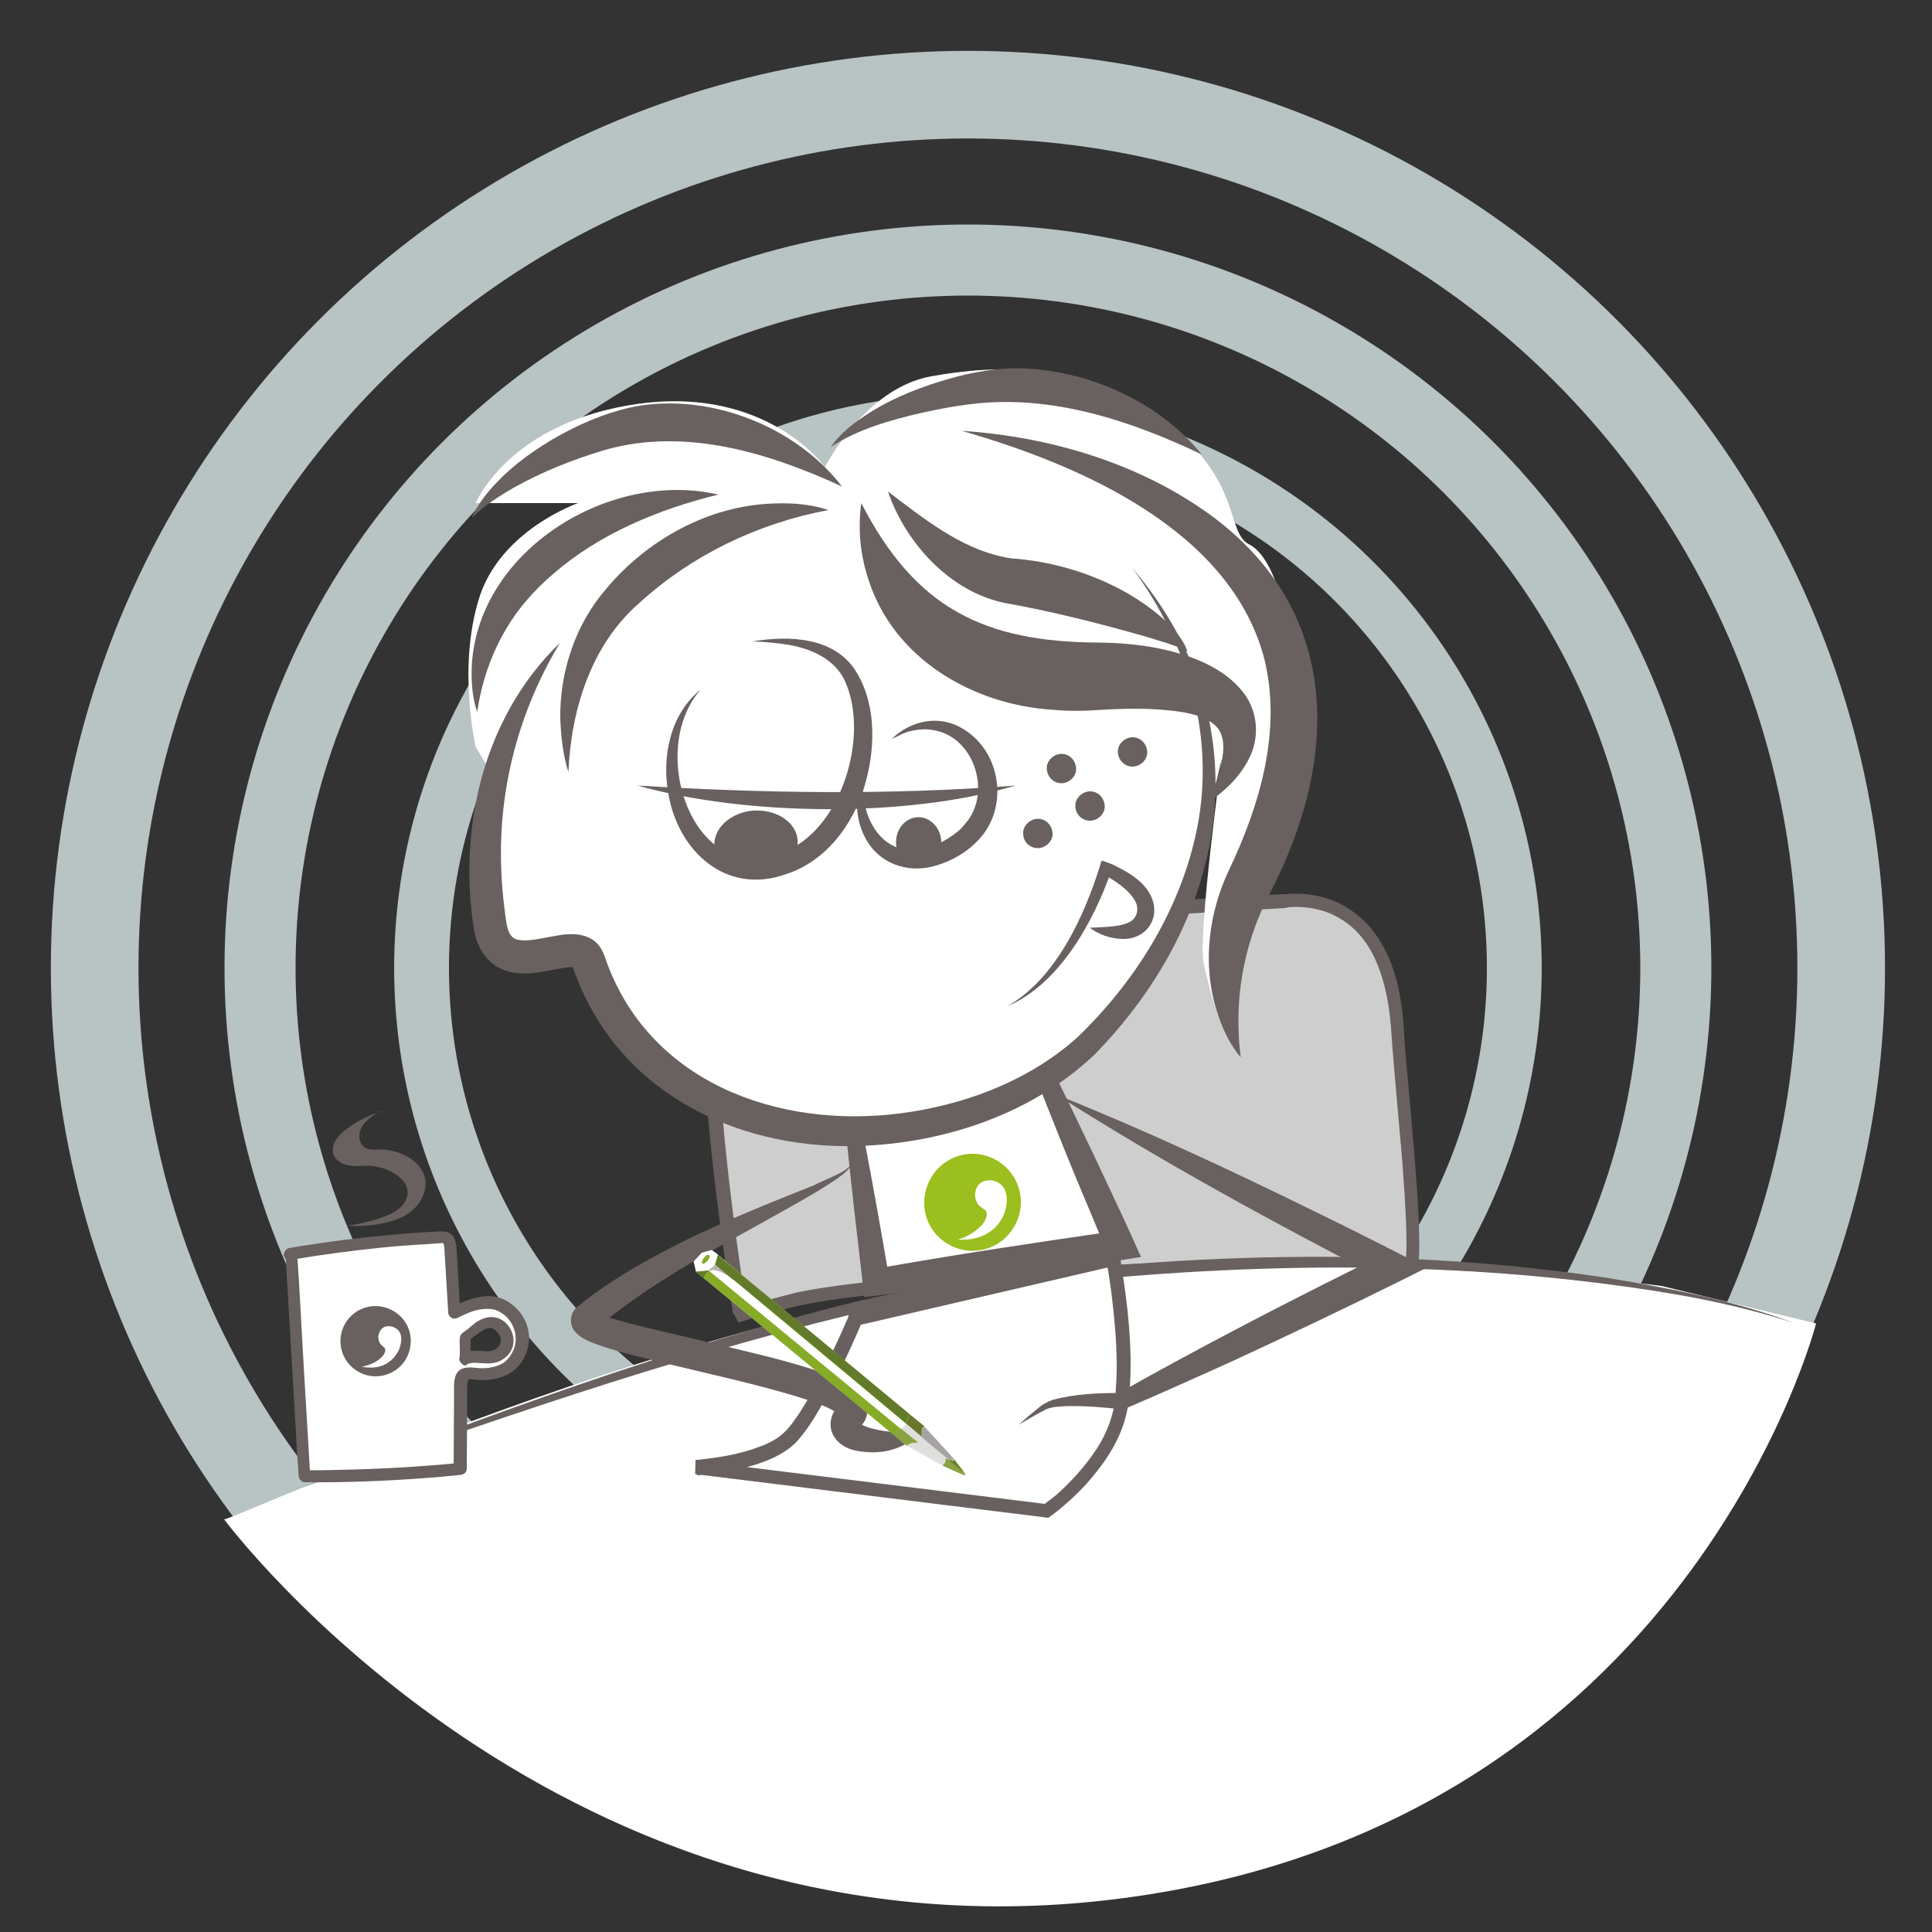 <?xml version="1.0" encoding="utf-8"?>
<!-- Generator: Adobe Illustrator 28.2.0, SVG Export Plug-In . SVG Version: 6.00 Build 0)  -->
<svg version="1.1" id="Calque_1" xmlns="http://www.w3.org/2000/svg" xmlns:xlink="http://www.w3.org/1999/xlink" x="0px" y="0px"
	 width="500px" height="500px" viewBox="0 0 500 500" style="enable-background:new 0 0 500 500;" xml:space="preserve">
<rect x="0" y="0" width="500" height="500" fill="#333333" stroke="none"/>
<style type="text/css">
	.st0{opacity:0.8;fill:none;stroke:#D9E7E7;stroke-width:22.677;stroke-miterlimit:10;enable-background:new    ;}
	.st1{opacity:0.8;fill:none;stroke:#D9E7E7;stroke-width:18.388;stroke-miterlimit:10;enable-background:new    ;}
	.st2{opacity:0.8;fill:none;stroke:#D9E7E7;stroke-width:14.186;stroke-miterlimit:10;enable-background:new    ;}
	.st3{fill:#CFCECE;}
	.st4{fill:#69615F;}
	.st5{fill:#FFFFFF;}
	.st6{fill:#87AB27;}
	.st7{fill:#B9B4B4;}
	.st8{fill:#9B9898;}
	.st9{fill:#617B2A;}
	.st10{fill:#DFDFDD;}
	.st11{fill:#8AA342;}
	.st12{fill:#A6A3A2;}
	.st13{fill:#67782E;}
	.st14{fill:#9ABF1E;}
</style>
<circle class="st0" cx="250.5" cy="250.5" r="226"/>
<circle class="st1" cx="250.5" cy="250.5" r="183.2"/>
<circle class="st2" cx="250.5" cy="250.5" r="141.4"/>
<g id="Calque_2_00000027599186654753024460000013354827850908084894_">
	<path class="st3" d="M191.5,338.9c0,0-12.7-78.2-4.8-87.6c7.9-9.5,26.6-11.1,26.6-11.1l119-6.8c0,0,27.1-5.1,29.4,32.9
		c1.1,18,7.2,67.2,2.2,63.3c-5-3.9-131.6,0.1-159.1,7.3c-13.2,3.4-14.3,4.1-14.3,4.1L191.5,338.9z"/>
	<path class="st4" d="M193.2,338.6c0,0,0-0.2-0.1-0.5c-0.4-2.5-2.2-14.1-3.9-28.2c-1.7-14-3.3-30.3-3.3-42.3c0-3.9,0.2-7.5,0.6-10.1
		c0.2-1.4,0.5-2.5,0.8-3.3c0.3-0.9,0.6-1.5,0.9-1.8c1.8-2.1,4.2-3.9,7-5.3c4.1-2.1,8.7-3.4,12.3-4.2c1.8-0.4,3.3-0.6,4.4-0.8
		c0.5-0.1,1-0.1,1.2-0.2c0.1,0,0.2,0,0.4-0.1h0.1l0,0l0,0l-0.2-1.8l0.1,1.8l119.1-6.8h0.1l-0.2-0.9l0.2,0.9l0,0l-0.2-0.9l0.2,0.9
		c0,0,0.1,0,0.2-0.1c0.4-0.1,1.3-0.2,2.6-0.2c1.7,0,3.9,0.2,6.4,0.9c1.9,0.5,3.8,1.4,5.7,2.6c2.9,1.9,5.7,4.8,7.9,9.2
		c2.2,4.5,3.9,10.5,4.5,18.7c0.4,6.5,1.4,17,2.3,27.5c0.5,5.3,0.9,10.6,1.2,15.4c0.3,4.9,0.5,9.2,0.5,12.7c0,1.2,0,2.2-0.1,3.2
		c-0.1,0.7-0.1,1.3-0.2,1.8c-0.1,0.4-0.1,0.7-0.2,0.9c-0.1,0.2-0.1,0.4-0.1,0.5c0,0.1-0.1,0.1-0.1,0.1l0,0l0.3,0.2l-0.3-0.2
		l-0.1,0.1l0.3,0.2l-0.3-0.2l0.8,0.6l-0.5-0.9c-0.2,0.1-0.2,0.2-0.3,0.2l0.8,0.6l-0.5-0.9l0.6,1.1v-1.2c-0.2,0-0.4,0.1-0.6,0.1
		l0.6,1.1v-1.2v1.1l0.4-1c-0.1-0.1-0.2-0.1-0.4-0.1v1.1l0.4-1l-0.2,0.5l0.4-0.4c0,0-0.1-0.1-0.1-0.1l-0.2,0.5l0.4-0.4
		c-0.3-0.2-0.5-0.4-0.8-0.4c-0.5-0.2-0.9-0.3-1.5-0.4c-1-0.2-2.3-0.4-3.8-0.5c-4.7-0.4-11.9-0.6-20.9-0.6c-20,0-48.2,0.9-74.1,2.5
		c-12.9,0.8-25.2,1.7-35.6,2.8c-5.2,0.5-9.9,1.1-13.9,1.7c-4.1,0.6-7.5,1.2-10,1.9c-6.6,1.7-10.2,2.8-12.2,3.3
		c-1,0.3-1.5,0.5-1.9,0.6c-0.2,0.1-0.3,0.1-0.4,0.2s-0.2,0.1-0.3,0.1l1.8,3l-0.8-1.3l0.7,1.4c0,0,0.1-0.1,0.1-0.1l-0.8-1.3l0.7,1.4
		l-0.4-0.8l0.4,0.8l0,0l-0.4-0.8l0.4,0.8l-0.1-0.2l0.1,0.2l0,0l-0.1-0.2l0.1,0.2c0,0,0.2-0.1,0.6-0.2c1.2-0.4,4.6-1.5,13.3-3.8
		c2.4-0.6,5.7-1.2,9.7-1.8c6.9-1.1,16-2,26.1-2.8c30.4-2.5,70.9-4.1,97-4.1c7.3,0,13.4,0.1,17.8,0.4c2.2,0.1,4.1,0.3,5.3,0.5
		c0.6,0.1,1.1,0.2,1.5,0.3c0.2,0.1,0.3,0.1,0.4,0.1l0,0l0,0l0.1-0.2l-0.1,0.2l0,0l0.1-0.2l-0.1,0.2l0.4-0.7l-0.5,0.6l0.1,0.1
		l0.4-0.7l-0.5,0.6c0.2,0.2,0.4,0.3,0.6,0.4c0.2,0.1,0.6,0.2,0.9,0.2c0.3,0,0.6-0.1,0.8-0.2c0.2-0.1,0.5-0.2,0.6-0.4
		c0.4-0.3,0.5-0.6,0.7-0.8c0.3-0.5,0.4-1,0.5-1.5c0.2-0.8,0.3-1.8,0.4-2.9c0.1-1.1,0.1-2.4,0.1-3.8c0-3.6-0.2-8-0.5-12.9
		c-0.5-7.3-1.2-15.7-1.9-23.4c-0.7-7.7-1.4-14.8-1.6-19.5c-0.5-7.6-1.9-13.7-4-18.4c-1.6-3.5-3.5-6.4-5.6-8.6
		c-3.2-3.3-6.7-5.3-10-6.4c-3.3-1.1-6.3-1.3-8.5-1.3c-2.1,0-3.4,0.2-3.5,0.2l0.4,1.7l-0.1-1.8l-119,6.8l0,0c-0.1,0-4.8,0.4-10.7,2.1
		c-2.9,0.8-6.1,1.9-9.1,3.5c-3,1.6-5.9,3.5-8,6.2c-0.7,0.8-1.1,1.8-1.5,2.9c-0.6,1.7-0.9,3.8-1.2,6.3c-0.2,2.5-0.4,5.2-0.4,8.3
		c0,6.5,0.5,14.3,1.2,22.2c2.1,23.8,6.3,49.4,6.3,49.4L193.2,338.6z"/>
	<path class="st5" d="M58,393.2c3,0,135.8-61.9,226.9-64.8s145.1,4.4,145.1,4.4l40,9.7c0,0-33,129.3-179,148.7S58,393.2,58,393.2z"
		/>
	<path class="st4" d="M77.5,385.2c48-18.7,96.2-36.6,145.5-48.7c4.9-1.1,10.2-2.2,15.2-3c58.8-8.9,118.6-11.7,177.7-2.8
		c16.3,2.7,32.6,5.8,48.4,11.7c-15.9-5.2-32.3-8-48.6-10.1c-53-6.8-106.3-4.9-159.1,1.7c-7.8,1-16.6,2.1-24.3,3.6
		c-3.8,0.7-8.3,1.7-12.1,2.6C172.3,351.8,124.8,368.6,77.5,385.2"/>
	<polyline class="st5" points="216,258.6 226.8,331.8 289.9,322.2 254.8,242.5 	"/>
	<path class="st4" d="M216,258.6c5.6,24.1,10.1,48.4,14.2,72.7l-3.9-2.9c20.8-3.7,42.1-6.9,63-9.9l-2.9,5.3
		c-2.1-5-6.3-15.1-8.4-20.1c-6.8-16.6-13.6-34-19.7-50.8c-1.2-3.4-2.4-6.9-3.6-10.3c3.4,6.2,7,13,10.2,19.3
		c8.1,15.8,16.3,32.9,23.8,49c1.4,2.9,5.3,11.5,6.6,14.4c-9.3,1.5-19.3,3.1-28.6,4.5c-14.3,2.1-28.8,4.2-43,5.9l-0.4-3.3
		C220.4,307.7,217.6,283.2,216,258.6"/>
	<path class="st5" d="M120.3,351.1v-5.5l1.3-0.8c1.6-1.4,3.4-2.8,5.3-2.8c2,0,4.2,2,4.2,4.5c-0.1,2.8-2.5,4.2-4.6,4.3
		C124.5,350.9,122.2,350.2,120.3,351.1 M75.5,324.6c1.1,19.1,2.3,38.3,3.4,57.4c13.5,0.1,26.9-0.6,40.3-1.9c0.1-7,0.1-14,0.1-21
		c0-1.2,0.1-2.5,0.8-3.2c0.5-0.5,1.3-0.5,2-0.4c2.9,0.3,5.9,0.4,8.5-0.9c2.6-1.4,4.9-4.5,4.8-8.3c-0.1-4.6-3.8-8.3-7.3-8.9
		c-3.6-0.6-7,0.9-10.3,2.5c-0.3-5.5-0.6-10.9-0.9-16.4c-0.1-1-0.2-2.1-0.8-2.7c-0.5-0.4-1.1-0.4-1.6-0.4
		C101.4,321,88.4,322.4,75.5,324.6"/>
	<path class="st4" d="M73.9,324.6l2.6,44.7c0.2,4.2,0.5,8.5,0.8,12.7c0.1,0.8,0.7,1.6,1.6,1.6c10.4,0.1,21-0.3,31.4-1.1
		c3-0.2,5.9-0.5,8.9-0.8c0.8-0.1,1.6-0.6,1.6-1.6c0-5.4,0.1-10.8,0.1-16.2c0-1.4,0-2.7,0-4.1c0-0.6,0-1.2,0.1-1.8
		c0-0.3,0.2-0.9,0.2-1c0,0,0.1-0.1,0.1-0.1c0,0,0.4,0,0.5,0c0.6,0.1,1.2,0.1,1.8,0.2c1.2,0.1,2.3,0.1,3.5-0.1
		c2.3-0.3,4.6-1.1,6.3-2.7c1.6-1.4,2.7-3.4,3.2-5.5c1.1-4.4-0.8-8.9-4.5-11.5c-1.9-1.4-4.4-2.1-6.8-1.8c-3,0.3-5.8,1.5-8.5,2.8
		c0.8,0.5,1.6,0.9,2.3,1.4c-0.2-4.2-0.5-8.4-0.7-12.6c-0.1-1-0.1-2-0.2-3.1c-0.1-0.9-0.1-1.8-0.3-2.6c-0.2-0.9-0.7-1.8-1.5-2.2
		c-0.9-0.6-2-0.5-3-0.5c-8.2,0.4-16.3,1.2-24.5,2.2c-4.7,0.6-9.4,1.3-14.1,2.1c-0.8,0.1-1.3,1.2-1.1,1.9c0.2,0.9,1.1,1.2,1.9,1.1
		c7.6-1.3,15.3-2.3,23-3.1c3.9-0.4,7.8-0.7,11.7-0.9c0.9-0.1,1.8-0.1,2.8-0.2c0.5,0,0.9-0.1,1.3-0.1c0.6,0,0.2,0,0.2,0
		c0.2,0.1,0.2,0.1,0-0.1c0.1,0.1,0.2,0.2,0.1,0.1c0,0.2,0.1,0.1,0.1,0.2c0.1,0.2,0.1,0.4,0.1,0.5c-0.1-0.2,0.1,0.4,0.1,0.4
		c0,0.1,0,0.2,0,0.4c0.1,1,0.1,2,0.2,3.1l0.8,13.4c0.1,1.2,1.3,1.9,2.3,1.4c2.1-1,4.3-2.1,6.6-2.3c1-0.1,2-0.1,2.9,0.1
		c0.8,0.2,1.2,0.4,2,0.9c2.9,1.8,4.4,5.6,3.3,9c-0.5,1.5-1.6,3.1-2.8,3.9c-1.8,1.1-3.8,1.4-5.8,1.4c-2.2-0.1-5.1-0.9-6.4,1.5
		c-0.5,1-0.6,2.2-0.6,3.3c0,1.2,0,2.5,0,3.8c0,5.8-0.1,11.6-0.1,17.5c0.5-0.5,1.1-1.1,1.6-1.6c-10.4,1-20.9,1.6-31.3,1.8
		c-3,0.1-6,0.1-9,0.1l1.6,1.6c-0.9-14.9-1.8-29.8-2.6-44.7c-0.2-4.2-0.5-8.5-0.8-12.7c-0.1-0.8-0.7-1.6-1.6-1.6
		C74.7,323,73.9,323.8,73.9,324.6"/>
	<path class="st4" d="M121.8,351.1c0-1.8,0-3.6,0-5.5c-0.2,0.5-0.5,0.9-0.8,1.4c0.4-0.2,0.8-0.5,1.1-0.7c0.6-0.4,1.3-1,1.9-1.4
		c0.9-0.6,1.6-1.1,2.5-1.2c0.3-0.1,0.2,0,0.1,0c0.1,0,0.2,0,0.4,0c0.1,0,0.2,0,0.3,0c0.2,0-0.2-0.1-0.1,0c0.1,0.1,0.4,0.1,0.5,0.2
		c0.2,0.1-0.2-0.1,0,0c0.1,0.1,0.2,0.1,0.3,0.2c0.1,0.1,0.2,0.1,0.2,0.2c0.4,0.2-0.1-0.1,0.1,0.1c0.2,0.1,0.3,0.2,0.4,0.4
		c0,0,0.2,0.2,0.1,0.1c-0.1-0.1,0.1,0.1,0.1,0.1c0.1,0.2,0.2,0.4,0.4,0.6c-0.1-0.2,0,0.1,0.1,0.1c0.1,0.1,0.1,0.2,0.1,0.3
		s0.1,0.2,0.1,0.3c0.1,0.2,0-0.2,0,0.1c0,0.2,0,0.4,0,0.6c0,0.2,0.1-0.2,0,0.1c0,0.1-0.1,0.2-0.1,0.4c-0.1,0.1-0.1,0.2-0.1,0.4
		c-0.1,0.2,0.1-0.2,0,0c-0.1,0.2-0.2,0.3-0.3,0.5s0.2-0.2,0,0c-0.1,0.1-0.1,0.1-0.2,0.2c-0.1,0.1-0.1,0.1-0.2,0.2
		c-0.1,0.1-0.4,0.3-0.2,0.2s-0.1,0.1-0.1,0.1c-0.1,0.1-0.2,0.1-0.2,0.1c-0.2,0.1-0.3,0.2-0.5,0.2c-0.2,0.1,0.2-0.1,0,0
		c-0.1,0-0.2,0.1-0.2,0.1c-0.2,0.1-0.5,0.1-0.6,0.2c-0.2,0.1,0.2,0,0.1,0c-0.1,0-0.2,0-0.3,0c-0.3,0-0.6,0-0.9,0
		c-0.6,0-1.2-0.1-1.9-0.1c-1.3-0.1-2.7-0.1-3.9,0.5c-0.8,0.4-1.3,1.1-1.1,1.9c0.2,0.8,1.1,1.4,1.9,1.1c1.3-0.6,2.6-0.4,4.2-0.3
		c1.2,0.1,2.5,0.1,3.7-0.3c2.5-0.9,4.3-3.1,4.2-5.7c-0.1-2.6-1.9-5.2-4.5-5.8c-1.5-0.4-3,0-4.3,0.7c-0.6,0.3-1.1,0.6-1.6,1.1
		c-0.4,0.2-0.6,0.5-1,0.8c-0.2,0.1-0.3,0.2-0.4,0.4c-0.2,0.2-0.1,0.1,0,0c-0.3,0.1-0.7,0.4-0.9,0.6c-0.6,0.4-1.1,0.8-1.2,1.6
		c-0.1,0.9,0,1.8,0,2.8c0,0.9,0,1.8,0,2.8c0,0.8,0.7,1.6,1.6,1.6C121.1,352.6,121.8,351.9,121.8,351.1"/>
	<path class="st5" d="M75.5,324.6L75.5,324.6c-0.1,0.1-0.3,0.1-0.4,0.1L75.5,324.6z"/>
	<path class="st4" d="M73.9,324.6L73.9,324.6c0.4-0.5,0.8-1,1.2-1.5c-0.1,0-0.3,0.1-0.4,0.1c0.3,1,0.5,2,0.8,3.1
		c0.1,0,0.2-0.1,0.4-0.1h0.1c0.2-0.1,0.4-0.1,0.5-0.3c0.2-0.1,0.3-0.2,0.4-0.4s0.2-0.4,0.2-0.6c0.1-0.2,0.1-0.4,0-0.6
		c-0.1-0.1-0.1-0.2-0.2-0.4c-0.1-0.2-0.4-0.4-0.6-0.6c-0.1-0.1-0.2-0.1-0.4-0.2c-0.3-0.1-0.5-0.1-0.8,0l-0.4,0.1h-0.1
		c-0.2,0.1-0.4,0.1-0.5,0.3c-0.2,0.1-0.3,0.2-0.4,0.4c-0.1,0.2-0.2,0.4-0.2,0.6c-0.1,0.2-0.1,0.4,0,0.6c0.1,0.1,0.1,0.2,0.2,0.4
		c0.1,0.2,0.4,0.4,0.6,0.6c0.1,0.1,0.2,0.1,0.4,0.2c0.3,0.1,0.5,0.1,0.8,0c0.1,0,0.3-0.1,0.4-0.1c0.1-0.1,0.2-0.1,0.4-0.2
		c0.2-0.1,0.4-0.2,0.5-0.4c0.1-0.1,0.2-0.2,0.2-0.4c0.1-0.2,0.1-0.4,0.1-0.6l0,0c0-0.2-0.1-0.4-0.1-0.6s-0.2-0.4-0.4-0.5
		c-0.1-0.2-0.3-0.2-0.5-0.4c-0.2-0.1-0.4-0.1-0.6-0.1c-0.1,0-0.3,0.1-0.4,0.1c-0.3,0.1-0.5,0.2-0.7,0.4l-0.2,0.3
		C74,324.1,73.9,324.3,73.9,324.6"/>
	<path class="st4" d="M101.1,287c-4.2,0.9-8.3,2.8-11.7,5.4c-2,1.5-3.9,4-3.1,6.4c0.6,1.6,2.3,2.5,3.9,2.8c1.6,0.3,3.3,0.1,5,0.1
		c2.9,0.1,5.9,1,8.1,2.9c1,0.8,1.9,1.9,2.1,3.2c0.4,1.7-0.5,3.5-1.8,4.7c-1.3,1.2-2.9,1.9-4.6,2.5c-2.9,1.1-6,1.8-9.2,2.2
		c2.9,0.2,5.8,0.1,8.7-0.5c3.2-0.6,6.3-1.6,8.6-3.8c2.3-2.2,3.7-5.6,2.7-8.7c-0.7-2.1-2.5-3.8-4.4-4.9c-2.2-1.2-4.6-1.8-7-1.8
		c-1.3,0-2.7,0.2-3.8-0.4c-1.8-1-2-3.6-1-5.4c1-1.8,2.8-2.9,4.5-4"/>
	<path class="st4" d="M106.2,348.4c-0.7,5-5.3,8.4-10.3,7.7c-5-0.8-8.4-5.3-7.7-10.3c0.7-5,5.3-8.4,10.3-7.7
		C103.5,338.9,107,343.4,106.2,348.4"/>
	<path class="st5" d="M97.7,352.1c-0.6,0.5-2.5,1.4-4.1,1.6c5.5,1.1,8.5-1.8,9.7-4.5c0.4-1.1,0.9-2.9,0.2-4.3
		c-0.8-1.5-2.8-2.1-4.2-1.4c-1.3,0.8-1.8,2.6-1,4.1c0.3,0.5,0.9,0.9,1.2,1.2C100,349.3,99.7,350.8,97.7,352.1"/>
	<path class="st5" d="M221.3,341.3c0,0-10.5,25.1-17.7,31.2c-7.1,6.1-23.4,7.1-23.4,7.1l90.7,11.2c0,0,17.3-12.2,19.4-28
		c2.1-15.8-2.1-37.1-2.1-37.1L221.3,341.3z"/>
	<path class="st4" d="M221.3,341.3l-1.7-0.7c0,0,0,0,0,0.1c-0.3,0.7-3,7-6.4,13.8c-1.7,3.4-3.6,6.9-5.5,9.9
		c-0.9,1.5-1.9,2.9-2.8,4.1c-0.9,1.2-1.8,2.1-2.5,2.7c-1.5,1.3-3.7,2.5-6.1,3.3c-3.6,1.4-7.7,2.2-10.9,2.7c-1.6,0.2-2.9,0.4-3.9,0.5
		c-0.5,0.1-0.8,0.1-1.1,0.1c-0.1,0-0.2,0-0.3,0h-0.1l0,0l-0.1,3.7l91.4,11.3l0.6-0.4c0.1-0.1,4.5-3.2,9.2-8.3
		c2.3-2.6,4.8-5.7,6.8-9.2c2-3.5,3.6-7.5,4.1-11.7c0.4-3.2,0.6-6.6,0.6-10c0-6.9-0.7-13.9-1.4-19c-0.7-5.2-1.3-8.7-1.3-8.7l-0.4-1.9
		l-69.6,16.1l-0.4,0.9L221.3,341.3l0.4,1.8l66.8-15.5l-0.4-1.8l-1.8,0.4v0.1c0.1,0.4,0.8,3.9,1.4,8.9c0.6,5,1.3,11.6,1.3,18.1
		c0,3.3-0.2,6.5-0.5,9.5c-0.5,3.6-1.8,7.2-3.6,10.4c-2.8,4.8-6.5,8.9-9.6,11.9c-1.5,1.5-2.9,2.6-3.9,3.3c-0.5,0.4-0.9,0.7-1.1,0.9
		c-0.1,0.1-0.2,0.2-0.3,0.2l-0.1,0.1l0,0l0,0l0.3,0.4l-0.3-0.4l0,0l0.3,0.4l-0.3-0.4l1.1,1.5l0.2-1.8l-90.7-11.2l-0.2,1.8l0.1,1.9
		c0.1,0,4.2-0.2,9.3-1.3c2.5-0.5,5.3-1.2,8-2.2c2.6-1,5.2-2.3,7.2-4c1.1-0.9,2.1-2.1,3.1-3.4c1.8-2.3,3.6-5.3,5.3-8.4
		c2.6-4.6,5-9.7,6.8-13.6s2.9-6.6,2.9-6.6L221.3,341.3l0.4,1.8L221.3,341.3z"/>
	<path class="st4" d="M220,301.2c1,1.7-7.2,6.2-8.6,7.2c-19.3,11.4-40.1,21-57.2,35.5c1.1-0.9,1.3-3,0.4-4.1
		c-0.2-0.2-0.2-0.2-0.2-0.2c2.2,1.2,4.9,1.9,7.5,2.6c7.1,1.9,14.6,3.5,21.9,5.3c9.2,2.2,18.7,4.3,27.8,7.3c2.9,1,5.9,2.1,8.6,3.8
		c1.3,0.8,2.3,1.5,3.3,3c1.5,2.1,1.3,5.3-0.5,7.2c-0.1,0.2-0.4,0.4-0.4,0.5c-0.1,0.1,0-0.1,0-0.4c0-0.3-0.2-0.7-0.3-0.8
		c-0.1-0.1-0.1-0.1,0,0.1c1.5,1.2,4,1.7,6.2,2.1c1.5,0.2,7.5,1.1,7.3-1c0-0.4-0.2-0.9-0.4-1.4c0.5,0.2,0.9,0.5,1.2,0.9
		c1.4,1.7-0.4,4-2,4.8c-3.9,2.2-8.2,2.7-12.7,1.9c-6.3-1.1-9.3-6.8-4.8-12c0.1-0.1,0,0,0,0c-0.1,0.1-0.1,0.1-0.1,0.2
		c-0.3,0.4-0.4,1.4-0.2,1.8c0.1,0.2,0.2,0.4,0.2,0.5c0.1,0.1,0,0-0.2-0.2c-0.8-0.6-1.8-1.1-2.8-1.6c-3.2-1.4-6.8-2.5-10.2-3.5
		c-10.7-3.1-22-5.5-32.9-8.2c-5.6-1.4-11.3-2.7-16.8-4.7c-1.8-0.7-3.9-1.5-5.3-3.2c-1.5-1.7-1.4-4.6,0.4-6.2c3.1-2.6,6.5-5,9.9-7.2
		c16.1-10.3,34-17.5,51.7-24.5C212.1,305.8,220.6,302.8,220,301.2"/>
	<polygon class="st5" points="243.9,379.3 234.7,374.1 180.1,329.1 180,326 181.9,324.6 185.1,324.2 239.2,369.2 246.8,377.5 
		247.7,380.1 	"/>
	<path class="st5" d="M213.5,120.9c0,0-14.8-21-48.3-16.4c-33.5,4.7-42.1,25.7-42.1,25.7h26.5c0,0-20.3,7-25.7,24.9
		c-5.5,17.9-0.8,38.2-0.8,38.2l4.7,7.8c0,0-5.5,35,0,40.5c5.5,5.5,9.3,7,9.3,7l14.8-0.8c0,0,24.9,53.8,74,44.4s73.3-39.7,77.9-50.7
		c4.7-10.9,12.4-45.2,12.4-45.2s-6.2,45.2-4.7,52.9c1.6,7.8,3.9,14,3.9,14s21.8-60.8,20.3-82.6c-1.6-21.8-6.2-36.6-12.4-39.7
		s-1.6-16.4-21.8-31.9s-43.5-14.7-60.6-11.6C223.6,100.6,213.5,120.9,213.5,120.9z"/>
	<g>
		<path class="st6" d="M180.1,329.1l54.6,45.1c0,0,0.4-0.6,1.6-0.7l1.2-0.1L180,326L180.1,329.1z"/>
		<path class="st6" d="M185,324.1l54.2,45.1c0,0-0.8,0.2-0.7,1.4v1.2l-56.6-47.2L185,324.1z"/>
		<path class="st6" d="M243.9,379.3l4.7,2.1c0,0,1.1,0.5,1.2,0.4s-0.3-0.8-0.3-0.8l-2.7-3.5c0,0,0.4,0.8-0.2,0.6
			c-1.6-0.4-1.9-0.9-1.9,0.1C244.6,379,243.9,379.3,243.9,379.3"/>
		<path class="st7" d="M184.8,323.9l-1.8,0.4c-0.1,0.1-0.2,0.1-0.3,0.2l2.3-0.3l2.8,2.3v-0.1L184.8,323.9z"/>
		<path class="st8" d="M191.8,329.7L191.8,329.7l7.9,6.6h0.1L191.8,329.7z"/>
		<path class="st4" d="M187.8,326.4L187.8,326.4l4,3.4v-0.1L187.8,326.4z M199.7,336.3L199.7,336.3l1,0.9h0.1L199.7,336.3z"/>
		<path class="st7" d="M203.8,339.7L203.8,339.7l11.7,9.8v-0.1L203.8,339.7z"/>
		<path class="st4" d="M200.8,337.2L200.8,337.2l3,2.5h0.1L200.8,337.2z"/>
		<path class="st7" d="M218.5,351.9L218.5,351.9l17,14.2l0,0l3.5,2.9l0.1,0.1l0.1,0.1l7.6,8.3v0.1l1.8,2.3l-2-2.6l-7.6-8.2
			L218.5,351.9z"/>
		<path class="st4" d="M215.6,349.5C215.6,349.5,215.6,349.5,215.6,349.5l2.9,2.5v-0.1L215.6,349.5z"/>
		<path class="st4" d="M183.1,324.3l-1.9,0.4l-0.1,0.6l0.8-0.6l0.9-0.1C182.8,324.4,182.9,324.4,183.1,324.3"/>
		<path class="st7" d="M181.9,324.6L181.9,324.6l-0.8,0.6l-0.3,1.4l2.8,2.3c0.3-0.1,0.6-0.2,0.9-0.2c1.7,0,3.8,1.4,5.3,2.3
			L181.9,324.6z M239.2,369.2L239.2,369.2l7.3,8l0.3,0.4c-0.1-0.1-0.1-0.2-0.1-0.2l0.1,0.1v-0.1L239.2,369.2z"/>
		<path class="st9" d="M180.7,326.6l-0.6,2.5l2,1.6c0.3-1,0.8-1.6,1.4-1.8L180.7,326.6z"/>
		<path class="st9" d="M185,324.1l-2.3,0.3l-0.9,0.1l7.7,6.5c0.1,0.1,0.2,0.2,0.4,0.2c0.6,0.4,32.8,27.2,44.4,37
			c0.5-0.8,0.8-1.6,1.1-2.2l-17-14.1l-2.9-2.5l-11.7-9.7l-3.1-2.5l-1.1-0.9l-7.9-6.5l-4-3.3L185,324.1z M239.1,369.1l0.1,0.1l0,0
			L239.1,369.1z"/>
		<path class="st9" d="M246.7,377.4c0,0,0.1,0.1,0.1,0.2l1.7,2.2l0.7,0.9c0.1,0.1,0.1,0.1,0.2,0.1l-0.8-1l-1.8-2.3L246.7,377.4z"/>
		<path class="st10" d="M234.2,373.7L234.2,373.7l0.5,0.5l7.3,4.1c0.1,0.1,0.6,0.4,1.2,0.6l-8.5-4.8L234.2,373.7z"/>
		<path class="st4" d="M233,372.7l1.1,0.9l0,0L233,372.7z"/>
		<path class="st10" d="M245.9,380.2l2.5,1.1c0,0,0.8,0.4,1.1,0.4c-0.4-0.1-1.1-0.4-1.1-0.4L245.9,380.2z"/>
		<path class="st10" d="M234.5,368.4c-0.2,0.4-0.5,0.7-0.7,0.9c-0.1,0.1-0.4,0.2-0.5,0.4l4.3,3.6l-1.2,0.1c-1.2,0.1-1.6,0.7-1.6,0.7
			l-1.7-1.4l1.2,0.9l0.5,0.5l8.5,4.8c0.3,0.2,0.6,0.3,0.7,0.4c0.2-0.1,0.8-0.4,0.8-1.2c0-0.4,0.1-0.5,0.2-0.5c0.2,0,0.4,0.1,0.8,0.2
			c-2.8-2.3-3.6-2.9-7.2-6c-0.2-0.1-0.4-0.4-0.7-0.6L234.5,368.4z"/>
		<path class="st11" d="M233.2,369.7c-0.6,0.4-1.4,0.8-2.3,1.2l2.2,1.8l1.7,1.4c0,0,0.4-0.6,1.6-0.7l1.2-0.1L233.2,369.7z"/>
		<path class="st11" d="M234.5,368.4L234.5,368.4l3.3,2.8C237,370.5,235.9,369.6,234.5,368.4"/>
		<path class="st11" d="M244.9,377.5c-0.2,0-0.2,0.1-0.2,0.5c0,0.8-0.6,1.1-0.8,1.2c0.1,0.1,0.1,0.1,0.1,0.1l2,0.9l2.6,1.1
			c0,0,0.7,0.3,1,0.4l0,0c0.1,0,0.1,0,0.1,0c0.1-0.1-0.3-0.8-0.3-0.8l-0.2-0.2c-1.5-1.2-2.6-2.2-3.5-2.9
			C245.3,377.7,245,377.5,244.9,377.5"/>
		<path class="st12" d="M235.5,366.1C235.5,366.1,235.5,366.1,235.5,366.1l3.6,3l-0.1-0.1L235.5,366.1z"/>
		<path class="st12" d="M239.2,369.2c-0.1,0.1-0.7,0.3-0.7,1.4v1.2l-0.8-0.6c0.3,0.2,0.5,0.5,0.7,0.6c3.7,3.2,4.5,3.8,7.2,6
			c0.2,0.1,0.5,0.2,0.9,0.2c0.1,0,0.1,0,0.1,0c0.2,0,0.2-0.3,0.1-0.5l-0.3-0.4L239.2,369.2z"/>
		<path class="st13" d="M235.5,366.1c-0.2,0.5-0.6,1.5-1.1,2.2c1.4,1.2,2.5,2.1,3.3,2.8l0.8,0.6v-1.2c0-1.1,0.5-1.3,0.7-1.4
			l-0.1-0.1L235.5,366.1z"/>
		<path class="st13" d="M246.8,377.6c0.1,0.2,0.2,0.5-0.1,0.5c-0.1,0-0.1,0-0.2,0c-0.4-0.1-0.6-0.2-0.9-0.2c0.9,0.8,2,1.6,3.5,2.9
			l-0.7-0.9L246.8,377.6z"/>
		<path class="st5" d="M180.1,329c-0.1,0.2,3.2-0.2,3.2-0.2l1.7-1.4l0.8-2.7l-1.6-1.2l-2.6,0.7l-2.1,2.3L180.1,329z"/>
		<path class="st6" d="M183.1,326.3c0.5-0.6,0.7-1.2,0.4-1.5c-0.2-0.2-0.9,0.1-1.3,0.7c-0.5,0.6-0.7,1.2-0.4,1.5
			C182,327.2,182.6,326.9,183.1,326.3"/>
		<path class="st5" d="M321.8,261.2c0.2,0.5,0.3,0.7,0.3,0.7L321.8,261.2z"/>
		<path class="st4" d="M293.1,147.1c34.1,39.9,25.2,90-9.9,125.9c-15.8,14.9-37.5,22.4-59,23.5c-31.6,1.6-62.7-12.5-74.8-43.1
			c-0.5-1.1-0.9-2.3-1.3-3.5c-0.1-0.1,0-0.1,0-0.1s0,0.1,0.1,0.1c0.1,0.1,0.3,0.3,0.4,0.4c0.1,0.1,0.1,0-0.1,0
			c-1-0.1-2.1,0.1-3.3,0.3c-3,0.5-6.7,1.5-10.2,1.3c-6.8-0.1-11.2-4.7-12.3-11.2c-1.6-9.7-1.6-19.5-0.2-29.2
			c2.5-16.9,10-33.2,22.4-45.1c-10.6,17.6-15.9,37.6-15.2,58c0.1,4,0.5,8,1,11.9c0.4,2.3,0.4,5.9,2.9,6.8c2.9,0.8,6.8-0.4,10.2-0.9
			c3.8-0.8,8.9-0.9,11.5,2.9c1.1,1.6,1.5,3.5,2.2,5.2c12.4,31.6,47.1,42.5,78.5,37.4c15.7-2.5,31.2-8.7,43-19.4
			c14.5-14,25.8-31.9,30.3-51.6C315,192.2,307.9,167,293.1,147.1"/>
		<path class="st4" d="M230.8,191.2c4.7-4.5,11.5-6.2,17.5-3.1c11,5.7,13.3,21.6,4.1,30.1c-0.4,0.4-0.9,0.8-1.2,1.1
			c-2.6,2.1-5.4,3.6-8.6,4.6c-6.7,2.2-14.1,0.2-18-5.9c-2.6-4.1-3.3-9-2.5-13.6c0.3-1.4,0.8-3.1,1.4-4.3c-0.1,0.8-0.2,2.1-0.2,2.9
			c-0.2,6.1,2.4,13.4,8.1,16c5.6,2.7,12.2-0.3,16.7-4c0.4-0.3,0.8-0.8,1.1-1.1l0.4-0.5c7.2-7.7,2.8-22.5-7.8-24.4
			c-2.3-0.5-4.9-0.2-7.2,0.5c-0.2,0.1-0.8,0.3-1,0.4C232.6,190.4,231.8,190.8,230.8,191.2"/>
		<path class="st4" d="M243.6,217.7c0.2,3.6-2.2,6.7-5.5,6.9c-3.2,0.2-6-2.6-6.2-6.2c-0.2-3.6,2.2-6.7,5.5-6.9
			C240.6,211.3,243.4,214.1,243.6,217.7"/>
		<path class="st4" d="M181.3,178.5c-14.7,16.7-0.5,54.8,24.2,40.7c13.1-7.3,19.3-29.8,13.1-43.1c-2.6-5.5-8.6-8.2-14.4-9.2
			c-3.1-0.5-6.3-0.8-9.5-0.9c9.6-1.6,21.6-1.2,27.1,8.2c5.2,8.8,4.7,20.3,1.8,29.7c-3.1,9.9-10,19-20.1,22.3
			c-15.5,5.6-27.9-5.8-30.5-20.6C171.2,196,173.4,184.8,181.3,178.5"/>
		<path class="st4" d="M206.4,217.2c0.5,4.7-3.9,8.9-9.9,9.5c-5.9,0.6-11.1-2.7-11.6-7.4c-0.5-4.7,3.9-8.9,9.8-9.5
			C200.7,209.3,205.9,212.6,206.4,217.2"/>
		<path class="st4" d="M229.8,127.2c9.1,6.9,18.5,14.5,29.7,16.9c0.8,0.2,1.5,0.3,2.2,0.4c9.8,0.7,19.5,3.4,28.2,8
			c5.9,3.1,15.3,9.6,17.4,16.1c-3.3-1.8-7-2.6-10.6-3.8c-12.3-3.5-24.5-6.6-36.9-8.8C245.7,153,234.3,140.4,229.8,127.2"/>
		<path class="st4" d="M248.9,111.5c22.7,1.5,45.8,8.3,64.4,21.8c33.9,24.9,33.4,62.7,15.6,97.4c-4.9,9.2-7.7,19.1-8.3,29.6
			c-0.2,4.3-0.1,8.7,0.5,13.3c-3.1-3.6-5-8-6.4-12.6c-3.5-11.7-1.9-24.7,3.3-35.7c8-16.8,13.7-35.9,9.3-54.4
			C318.8,137.3,279.6,120.3,248.9,111.5"/>
		<path class="st4" d="M185.9,128c-15.5,3.8-30.7,10.1-42.7,20.5c-4.8,4.1-9.1,8.9-12.3,14.4c-3.8,6.5-6.3,13.7-7.4,21.4
			c-1.3-3.9-1.6-8-1.4-12.1C123.8,142.3,157.9,121.5,185.9,128"/>
		<path class="st4" d="M165,203.3c32.6,2,65.2,2.5,97.8,0C234.8,211.7,193,211.2,165,203.3"/>
		<path class="st4" d="M217.9,125.9c-19.1-8.8-40.6-15.3-61.2-9.5c-8.3,2.5-16.3,5.6-23.9,9.9c-3.8,2.2-7.5,4.6-10.7,7.7
			c1.8-4.2,5-7.8,8.3-11c9.2-8.7,24.8-17,37.4-18.3C186.3,102.7,206.6,111.2,217.9,125.9"/>
		<path class="st4" d="M311,117.6c-18.7-8.9-39.1-15.6-59.9-13c-4.2,0.5-8.3,1.3-12.4,2.2c-8.2,1.9-16.6,4.2-23.7,8.9
			c2.5-3.7,6.2-6.4,9.9-8.8c6.6-4.2,14-7,21.5-9.1c5.5-1.5,11.2-2.5,17-2.5C281.2,95.6,299.7,103.7,311,117.6"/>
		<path class="st4" d="M222.9,130.2c14,27.2,31.7,36,61.8,36.1c5.9,0.1,11.6,0.6,17.4,2c7.1,1.7,14.7,4.7,19.5,10.7
			c4.1,5.1,4.5,12.2,1.4,17.8c-2.4,4.5-6.1,8-10.1,10.7c1.1-3,2.2-5.9,2.9-8.7c0.8-3.3,1.5-7.5-0.6-10.3c-3.2-3.9-10.4-4.5-15.6-4.9
			c-4.8-0.3-9.8-0.2-14.6,0.1c-4.1,0.3-8.2,0.4-12.3,0c-20.9-1.2-41.7-13.3-48.1-34.2C222.6,143.3,222,136.7,222.9,130.2"/>
		<path class="st4" d="M273.4,283.3c22.8,9.1,45,19.5,67,30.3c9.5,4.6,19.5,9.7,28.8,14.5l-7,3.5c-14.3,7.1-29.7,14.4-44.2,21.1
			c-8.7,3.9-18.2,8.2-26.9,11.9l-0.6,0.2l-0.5-0.1c-4.5-0.5-9.2-0.9-13.8-0.8c-1.9,0.1-3.9,0.1-5.6,0.9c-2.3,1.2-4.6,2.5-6.9,3.9
			c1.7-1.6,3.5-3.1,5.4-4.6c0.9-0.8,2.2-1.4,3.3-1.8c5.8-1.6,11.9-1.8,17.9-1.8l-1.1,0.2c19.7-11.1,40.4-21.9,60.7-32
			c2.9-1.5,5.9-2.9,8.8-4.3l-0.1,7C329.8,316.5,301,300.9,273.4,283.3"/>
		<path class="st4" d="M260.7,260.4c12.4-7,19.8-23,23.9-36.1l0.5-1.6c1.2,0.4,2.7,0.9,3.8,1.5c4.2,2.1,8.7,5,9.7,9.9
			c0.9,5.2-3.1,9.1-8.2,8.9c-3.1-0.1-5.9-1.1-8.4-2.9c1.5-0.1,2.9-0.1,4.2-0.2c2.3-0.2,5-0.4,6.8-1.7c1.4-1.2,1.7-3.1,0.9-4.8
			c-1.7-3.2-5.3-5.4-8.4-7.2l2.2-1.1C283.1,238.4,274.2,254.7,260.7,260.4"/>
		<path class="st4" d="M268.6,219.5c2,0,3.9-1.8,3.8-3.8c-0.1-2.1-1.7-3.8-3.8-3.8c-2,0-3.9,1.8-3.8,3.8
			C264.8,217.8,266.4,219.5,268.6,219.5"/>
		<path class="st4" d="M274.7,202.7c2,0,3.9-1.8,3.8-3.8c-0.1-2.1-1.7-3.8-3.8-3.8c-2,0-3.9,1.8-3.8,3.8
			C271,201,272.6,202.7,274.7,202.7"/>
		<path class="st4" d="M282.1,212.4c2,0,3.9-1.8,3.8-3.8c-0.1-2.1-1.7-3.8-3.8-3.8c-2,0-3.9,1.8-3.8,3.8
			C278.3,210.6,279.9,212.4,282.1,212.4"/>
		<path class="st4" d="M293.1,198.4c2,0,3.9-1.8,3.8-3.8c-0.1-2.1-1.7-3.8-3.8-3.8c-2,0-3.9,1.8-3.8,3.8
			C289.4,196.6,290.9,198.4,293.1,198.4"/>
		<path class="st4" d="M214.4,132c-18.2,3.4-35.3,11.6-49,24.1c-12.4,10.8-17.6,27.5-18.3,43.7c-1.4-4.4-1.9-9.1-2.1-13.7
			c-0.2-12,3.8-24.3,11.7-33.5c10.7-12.9,26.7-21.8,43.6-22.3C205.1,130.1,209.9,130.5,214.4,132"/>
	</g>
	<rect x="354.6" y="322.5" class="st4" width="3.8" height="0.7"/>
	<g>
		<g>
			<g>
				<path class="st14" d="M251.3,323.7c6.9,0.2,12.6-5.2,12.9-12.2c0.2-6.9-5.2-12.6-12.1-12.9l0,0c-6.9-0.2-12.6,5.2-12.9,12.2
					S244.5,323.5,251.3,323.7z M247.8,320.8c2-0.5,3.8-1.5,5.3-2.8c2.5-2.1,2.6-4.2,1.9-4.8c-0.6-0.4-1.3-0.9-1.8-1.4
					c-1.3-1.8-1.1-4.3,0.6-5.7c1.9-1.2,4.5-0.7,5.9,1.2c1.2,1.8,0.9,4.3,0.5,5.9C259.1,317,255.4,321.3,247.8,320.8z"/>
			</g>
		</g>
	</g>
</g>
</svg>
